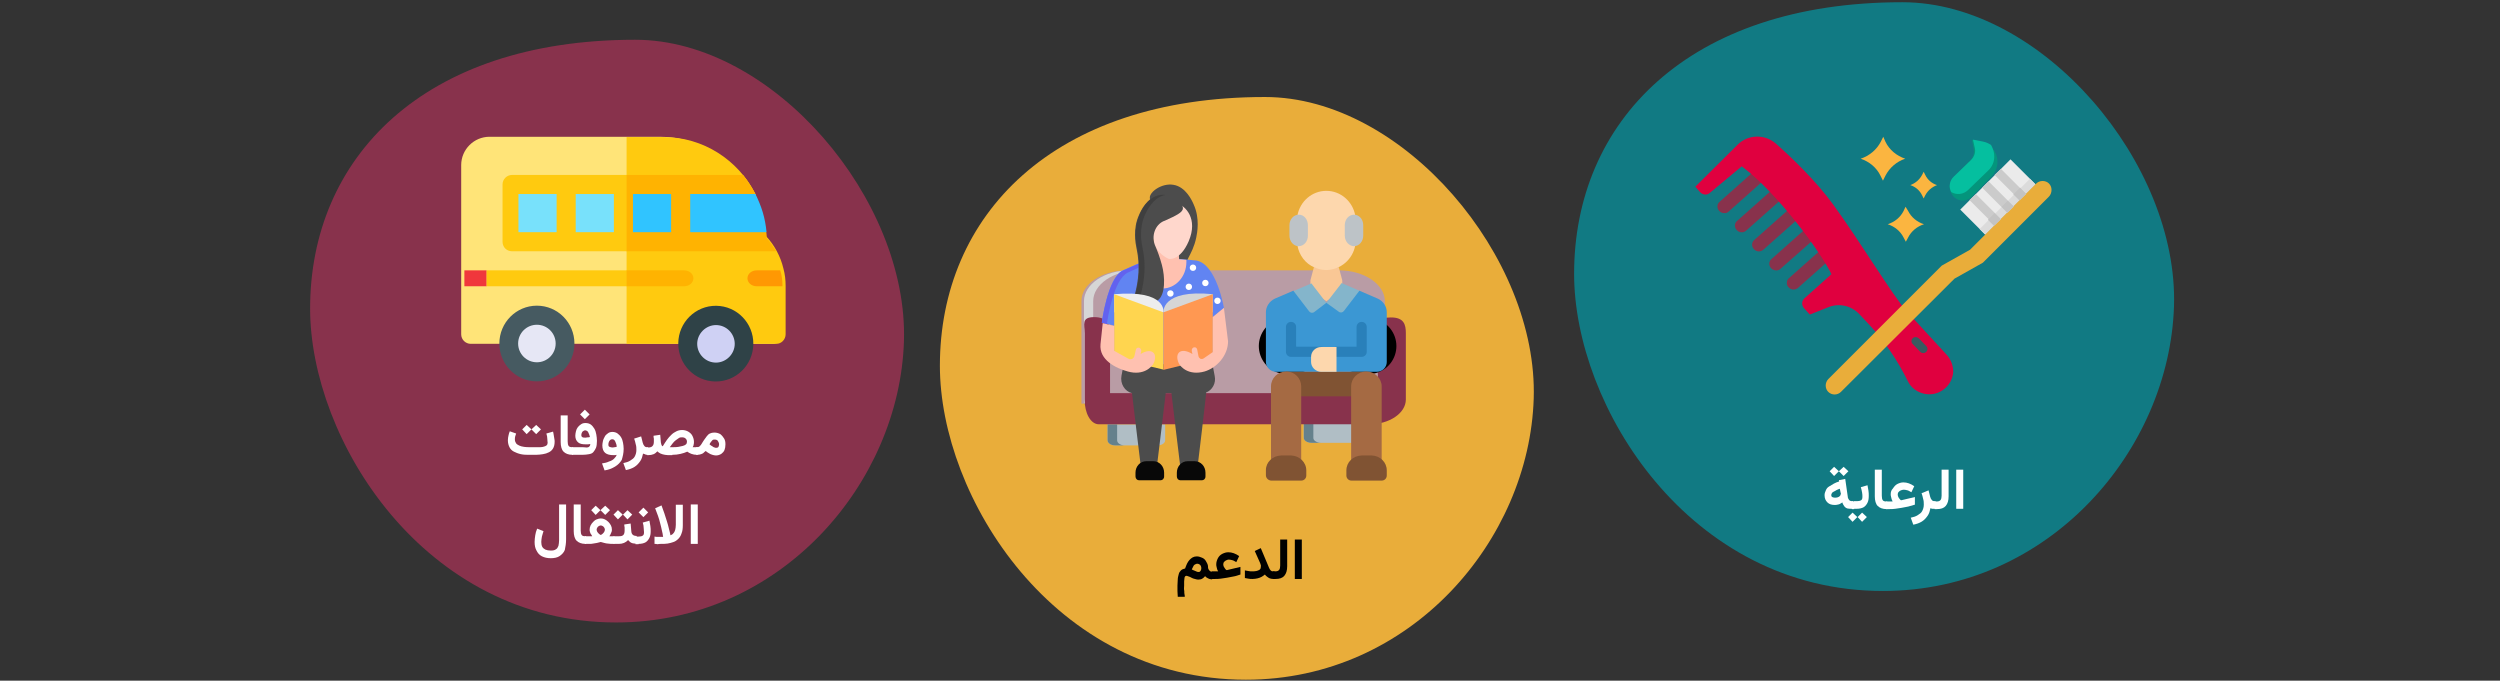 <?xml version="1.0" encoding="UTF-8"?>
<svg xmlns="http://www.w3.org/2000/svg" xmlns:xlink="http://www.w3.org/1999/xlink" version="1.1" id="Ebene_1" x="0px" y="0px" viewBox="0 0 786 214" style="enable-background:new 0 0 786 214;" xml:space="preserve">
<rect x="0" y="0" width="786" height="214" fill="#333333" stroke="none"/>
<style type="text/css">
	.st0{fill:#117A83;}
	.st1{fill:#88324C;}
	.st2{fill:#E0003F;}
	.st3{fill:#385B60;}
	.st4{fill:#EBEBEB;}
	.st5{fill:#DBDBDB;}
	.st6{fill:#E9AD3A;}
	.st7{fill:#CBCBCB;}
	.st8{fill:#C3C3C3;}
	.st9{fill:#04957C;}
	.st10{fill:#05BF9F;}
	.st11{fill:#FBB540;}
	.st12{fill-rule:evenodd;clip-rule:evenodd;fill:#D8D8D8;fill-opacity:0;}
	.st13{fill:#B99CA5;}
	.st14{fill:#D6D6D6;}
	.st15{fill:#B0BEC5;}
	.st16{fill:#65818C;}
	.st17{fill:#4C4C4C;}
	.st18{fill:#6184F2;}
	.st19{fill:#6262EF;}
	.st20{fill:#FFFFFF;}
	.st21{fill:#FFC1B0;}
	.st22{fill:#FFD7CC;}
	.st23{fill:#3F3F3F;}
	.st24{fill:#EDEDED;}
	.st25{fill:#FFD54F;}
	.st26{fill:#FF9852;}
	.st27{fill:#F9C795;}
	.st28{fill:#FDD7AD;}
	.st29{fill:#BDC3C7;}
	.st30{fill:none;stroke:#000000;stroke-width:17.655;stroke-linecap:round;stroke-linejoin:round;}
	.st31{fill:#3B97D3;}
	.st32{fill:#805333;}
	.st33{fill:#2980BA;}
	.st34{fill:#A56A43;}
	.st35{fill:#84B5CB;}
	.st36{fill:#080808;}
	.st37{fill:#FFE478;}
	.st38{fill:#FFCA0F;}
	.st39{fill:#465A61;}
	.st40{fill:#E6E7F5;}
	.st41{fill:#2F4247;}
	.st42{fill:#CFD1F4;}
	.st43{fill:#FFB301;}
	.st44{fill:#30C4FF;}
	.st45{fill:#78E1FB;}
	.st46{fill:#FF9803;}
	.st47{fill:#F0373C;}
</style>
<g id="Group-69" transform="translate(494.9, 0)">
	<g id="Group-Copy-3-Copy">
		<path id="Path" class="st0" d="M97.1,185.8c52.5,0,90-44.4,91.5-89.4S147.2,0.7,103.2,0.7C35.7,0.7,0,38.4,0,86.1    C0,127.6,36,185.8,97.1,185.8z"></path>
	</g>
	<g id="hair-comb-copy-2-copy" transform="translate(42.1, 29.3)">
		<g id="Group" transform="translate(7, 10)">
			<path id="Path_00000086672971877603370710000007262203265000913290_" class="st1" d="M33,40.8L21.3,51.2c-0.9,0.8-2.2,0.7-3-0.2     c-0.4-0.4-0.6-1-0.5-1.5c0-0.6,0.3-1.1,0.7-1.4l11.7-10.4L33,40.8z"></path>
			<path id="Path_00000054973526303931834190000002395387000541689230_" class="st1" d="M27.6,34.8L15.8,45.2     c-0.4,0.4-1,0.6-1.5,0.5c-0.6,0-1.1-0.3-1.5-0.7c-0.8-0.9-0.7-2.2,0.2-2.9l11.7-10.4L27.6,34.8z"></path>
			<path id="Path_00000054981659811617333200000004403230603052100254_" class="st1" d="M22.1,28.8L10.4,39.2     c-0.9,0.8-2.2,0.7-3-0.2c-0.8-0.9-0.7-2.2,0.2-2.9l11.7-10.4L22.1,28.8z"></path>
			<path id="Path_00000006671644241920693390000002735297191712446865_" class="st1" d="M16.7,22.8L5,33.2c-0.9,0.8-2.2,0.7-3-0.2     c-0.8-0.9-0.7-2.2,0.2-2.9l11.7-10.4L16.7,22.8z"></path>
			<path id="Path_00000132800760976565797030000017595701898155260553_" class="st1" d="M11.2,16.8L-0.5,27.2     c-0.4,0.4-1,0.6-1.5,0.5c-0.6,0-1.1-0.3-1.5-0.7c-0.8-0.9-0.7-2.2,0.2-2.9L8.4,13.7L11.2,16.8z"></path>
		</g>
		<path id="Path_00000031925477670450603640000017137038561698111651_" class="st2" d="M75,82.2c-4.2-4.6-9.8-10.6-12.5-13.6    C58,63.6,48.1,47,39.2,34.8c-5.2-7.1-12.5-14.2-17.8-18.9c-3.5-3.1-8.8-3-12.1,0.3L-4,29.4l1.6,1.8c0.8,0.8,2.1,0.9,2.9,0.2    L10.6,23c11.1,8.2,24.9,27,28.2,33.9l-8.5,7.6c-0.4,0.4-0.7,0.9-0.7,1.5c0,0.6,0.2,1.1,0.5,1.5l1.9,2.1l5.8-2.3    c3.4-1.4,7.3-0.5,9.8,2.2l3.1,3.3c4.9,5.3,8.9,11.2,12.1,17.7c1,2.1,2.9,3.5,5.2,4s4.6-0.1,6.4-1.6c1.6-1.3,2.5-3.2,2.7-5.2    C77.1,85.7,76.4,83.7,75,82.2z"></path>
		<path id="Path_00000104669115496468436940000011977796409437843072_" class="st3" d="M67.7,81.7c-0.4,0-0.7-0.1-1-0.4l-2.4-2.5    c-0.3-0.3-0.4-0.8-0.3-1.2c0.1-0.4,0.5-0.8,1-0.9s0.9,0.1,1.3,0.4l2.4,2.5c0.3,0.4,0.4,0.9,0.2,1.3C68.7,81.4,68.2,81.7,67.7,81.7    L67.7,81.7z"></path>
	</g>
	<g id="toothbrush-copy-2-copy" transform="translate(83.1, 29.3)">
		<polygon id="Path_00000031920474976365146120000006684576051180575891_" class="st4" points="38.3,36.6 54.1,20.8 62,28.7     46.2,44.5   "></polygon>
		<polygon id="Path_00000047767727610203141210000004427623729992170939_" class="st5" points="44.4,42.7 60.2,26.9 62,28.7     46.2,44.5   "></polygon>
		<polygon id="Path_00000065754184518859999330000017111652195813485739_" class="st5" points="59,31.6 56.9,33.7 55,31.8     57.1,29.7   "></polygon>
		<path id="Path_00000046307607186038198140000011442680769196182942_" class="st6" d="M66.2,32.5L45.4,53.3l-8.9,5L0.8,93.9    c-1.1,1.1-2.9,1.1-4,0c-0.5-0.5-0.8-1.2-0.8-2c0-0.7,0.3-1.5,0.8-2l35.7-35.7l8.9-5l20.8-20.8c0.5-0.5,1.2-0.8,2-0.8    s1.5,0.3,2,0.8c0.5,0.5,0.8,1.2,0.8,2C67,31.2,66.7,32,66.2,32.5z"></path>
		<polygon id="Path_00000134940143833676845230000008849638696509888143_" class="st7" points="49.1,25.7 51.1,23.8 59,31.7     57,33.6   "></polygon>
		<polygon id="Path_00000106124321872597360860000001853108746088641439_" class="st8" points="59,31.6 56.9,33.7 55,31.8     57.1,29.7   "></polygon>
		<polygon id="Path_00000175316327166550763980000011344740678358937272_" class="st7" points="45.2,29.7 47.2,27.7 55.1,35.6     53.1,37.6   "></polygon>
		<polygon id="Path_00000020363341099067327880000010863841700904655039_" class="st7" points="41.2,33.6 43.2,31.7 51.1,39.6     49.1,41.5   "></polygon>
		<polygon id="Path_00000021817624571497416530000018145010156646470530_" class="st8" points="51.3,35.7 53.2,33.8 55.1,35.6     53.1,37.6   "></polygon>
		<polygon id="Path_00000160872382334976186320000012617338692246872217_" class="st8" points="51,39.6 48.9,41.7 47,39.8     49.1,37.7   "></polygon>
		<path id="Path_00000102536950221336945870000009041836060767114646_" class="st9" d="M50,21.6c0,1.7-0.7,3.3-1.8,4.5L42,32.5    c-0.9,0.9-2.2,1.4-3.5,1.2c-1.3-0.2-2.4-1-3-2.2c-0.9-1.6-0.6-3.7,0.7-5l5.2-5.3c1-1,1.4-2.4,1.1-3.8L42,14.7l3,0.6    C47.9,15.9,50,18.5,50,21.6L50,21.6z"></path>
		<path id="Path_00000174592217180141847780000018073658449850365830_" class="st10" d="M49,19.9c0,1.7-0.7,3.3-1.9,4.4l-6.4,6.2    c-1.4,1.3-3.5,1.6-5.2,0.6c-0.9-1.6-0.6-3.6,0.8-4.9l5.4-5.2c1-1,1.5-2.4,1.2-3.7l-0.6-2.7l3.1,0.6c1,0.2,1.9,0.6,2.6,1.1    C48.6,17.4,49,18.6,49,19.9L49,19.9z"></path>
		<g id="Group_00000081635534011910869390000009210643195420887452_" transform="translate(11, 0)">
			<path id="Path_00000182514325398691413060000004273167647643402930_" class="st11" d="M3.1,13.7l-0.8,1.6C1,17.8-1.3,19.7-4,20.6     c2.7,0.9,5,2.8,6.2,5.3l0.8,1.6l0.8-1.6c1.3-2.5,3.5-4.4,6.2-5.3c-2.7-0.9-5-2.8-6.2-5.3L3.1,13.7z"></path>
			<path id="Path_00000030444948679812906750000012705835250433510547_" class="st11" d="M10.1,35.7L9.5,37c-1,2-2.8,3.5-5,4.2     c2.2,0.7,4,2.2,5,4.2l0.7,1.3l0.7-1.3c1-2,2.8-3.5,5-4.2c-2.2-0.7-4-2.2-5-4.2L10.1,35.7z"></path>
			<path id="Path_00000152943452865214734440000000952218052521833876_" class="st11" d="M15.8,24.7l-0.5,1     c-0.8,1.5-2.1,2.6-3.7,3.2c1.6,0.5,3,1.7,3.7,3.2l0.5,1l0.5-1c0.8-1.5,2.1-2.6,3.7-3.2c-1.6-0.5-3-1.7-3.7-3.2L15.8,24.7z"></path>
		</g>
	</g>
</g>
<rect id="Rectangle" x="0.5" y="1.5" class="st12" width="785" height="212"></rect>
<g id="Group-Copy-4-Copy" transform="translate(295.5, 29.8)">
	<path id="Path_00000084511561953808904740000007089156977370350471_" class="st6" d="M96.2,183.9c52,0,89.1-44,90.5-88.4   c1.4-44.4-41-94.8-84.5-94.8C35.4,0.7,0,38,0,85.2C0,126.3,35.7,183.9,96.2,183.9z"></path>
</g>
<g id="Group-Copy-5-Copy" transform="translate(97.5, 11.8)">
	<path id="Path_00000168075461903287700230000018110931262700170685_" class="st1" d="M96.2,183.9c52,0,89.1-44,90.5-88.4   c1.4-44.4-41-94.8-84.5-94.8C35.4,0.7,0,38,0,85.2C0,126.3,35.7,183.9,96.2,183.9z"></path>
</g>
<g id="Group-3-Copy-2-Copy" transform="translate(340, 57.3)">
	<g id="Group_00000049916323698798758770000007008511478902226334_" transform="translate(0, 27)">
		<path id="Path_00000158026275231662823310000007355458135799811469_" class="st13" d="M95.4,42.6H0V10.4c0-5.4,6.4-9.7,14.4-9.7    H81c7.9,0,14.4,4.4,14.4,9.7V42.6z"></path>
		<path id="Path_00000025422281703916853130000000820850351499245212_" class="st14" d="M18.1,0.7h-2.9c-8,0-14.4,4.4-14.4,9.7v32.1    h2.9V10.4C3.7,5.1,10.1,0.7,18.1,0.7z"></path>
		<g id="Path_00000021833962353778462520000004014847471922407871_" transform="translate(8.226, 48.433)">
			<path class="st15" d="M15.7,7.3H2.4C1.1,7.3,0,6.6,0,5.7v-5h18.1v5C18.1,6.6,17,7.3,15.7,7.3z"></path>
			<path class="st16" d="M3,5.7v-5H0v5c0,0.9,1.1,1.6,2.4,1.6h3C4.1,7.3,3,6.6,3,5.7z"></path>
		</g>
		<g id="Path_00000075146549158691601420000014814311825802486184_" transform="translate(69.919, 47.612)">
			<path class="st15" d="M15.7,7.3H2.4C1.1,7.3,0,6.6,0,5.8V0.9h18.1v4.9C18.1,6.6,17,7.3,15.7,7.3z"></path>
			<path class="st15" d="M15.7,7.1H2.4C1.1,7.1,0,6.4,0,5.6V0.7h18.1v4.9C18.1,6.4,17,7.1,15.7,7.1z"></path>
			<path class="st16" d="M3,5.8V0.9H0v4.9c0,0.8,1.1,1.5,2.4,1.5h3C4.1,7.3,3,6.6,3,5.8z"></path>
		</g>
		<path id="Path_00000036943489358704311350000011655037289605077676_" class="st1" d="M97.3,15.5c-4.1,0-4.1,1.7-4.1,4.5v19.3H9    V20.5c0-2.8-0.9-5.1-5-5.1s-3,2.3-3,5.1v20.8c0,4.3,1.9,7.8,4.5,7.8h85c6.3,0,11.5-3.5,11.5-7.8V20.5    C102,17.7,101.4,15.5,97.3,15.5z"></path>
	</g>
	<g id="Group_00000170998762004852767180000004024909871509635238_" transform="translate(6, 0)">
		<path id="Path_00000089569804227749260300000010270406521274042033_" class="st17" d="M21.2,8.8c-3.5-1.6-5.7-2.6-5.7-3.9    c-0.1-1.9,3.8-4.7,7.4-4.1c3.9,0.6,5.9,5,6.4,6.2c2,4.4,1.1,8.9,0.8,10.4c-1.2,5.8-4.4,7.8-3.4,11.1c0.7,2.4,2.9,2.9,2.5,4.2    c-0.4,1.5-3.8,2.6-5.7,1.3c-2.6-1.7-2.4-7.5-1.4-11.2c1.6-6.3,5.9-8.8,4.8-11.2C26.3,10.3,25.2,10.6,21.2,8.8L21.2,8.8z"></path>
		<path id="Path_00000178168730613767899150000015690458660535011236_" class="st17" d="M35.9,60.9l-3.2-16.8L9.8,44.3L6.6,60.8    c-0.5,2.6,1.1,5,3.3,5.5c0,0.3,2.8,23.3,2.8,23.3h5c0,0,2.8-23,2.8-23.3h1.8c0,0.3,2.8,23.3,2.8,23.3h5.4c0,0,2.8-23.1,2.7-23.5    C35.1,65.4,36.4,63.2,35.9,60.9z"></path>
		<path id="Path_00000080908814187098343300000005358065816089577143_" class="st18" d="M38.8,39.5c0,0-2.3-13.8-8.7-14.9l-12.7-1.2    c0,0-4.8,1.7-10.4,4.3c-4.8,2.3-6.6,16.4-6.6,16.4l8.5,2.1l-0.1,11h24.5l-0.2-13.1L38.8,39.5z"></path>
		<path id="Path_00000019647794114740436780000012417098752661822605_" class="st19" d="M17.6,23.5l-0.2,0c0,0-4.8,1.7-10.4,4.3    c-4.8,2.3-6.6,16.4-6.6,16.4L2,44.7C2.2,43,4.1,30.5,8.6,28.4c3.8-1.8,7.2-3.1,9-3.8L17.6,23.5L17.6,23.5z"></path>
		<g id="Oval" transform="translate(20.97, 25.172)">
			<circle class="st20" cx="12" cy="6.5" r="1"></circle>
			<circle class="st20" cx="6.8" cy="7.7" r="1"></circle>
			<circle class="st20" cx="8.1" cy="1.7" r="1"></circle>
			<circle class="st20" cx="1" cy="9.8" r="1"></circle>
			<circle class="st20" cx="15.8" cy="12.1" r="1"></circle>
		</g>
		<path id="Path_00000100367206668606780670000011322783738661632921_" class="st21" d="M24.7,24.2L24.4,17H17l-0.6,6.9    c-0.9,0.3-2.4,0.9-4.2,1.6c0.1,4.3,3.4,7.8,7.3,7.9c4.1,0,7.5-3.7,7.5-8.3v-0.7L24.7,24.2z"></path>
		<path id="Path_00000044166610965045732180000011161467356228570788_" class="st22" d="M21.5,24.1c0,0-5.9-2.1-5-9.5    c0.9-7.4,5.3-8.7,7.7-7.9c2.4,0.7,6.6,4.7,3.5,11.9C25,24.8,21.5,24.1,21.5,24.1L21.5,24.1z"></path>
		<path id="Path_00000124140099552131208490000013995604972187540622_" class="st17" d="M20.2,12.1c3.5-1.6,5.7-2.6,5.7-3.9    c0.1-1.9-3.8-4.7-7.4-4.1c-3.9,0.6-5.9,5-6.4,6.2c-2,4.4-1.1,8.9-0.8,10.4c0,0.2,0.1,0.3,0.1,0.5c1,4.8,0.6,9.7-0.7,14.4    c0,0.1,0,0.2,0,0.3c0.4,1.5,5.3,2.6,7.2,1.3c2.6-1.7,2.4-7.5,1.4-11.2c-0.6-2.2-1.3-4.2-2.1-6c-1.3-3-0.1-6.6,2.7-7.8    C20.2,12.1,20.2,12.1,20.2,12.1z"></path>
		<path id="Path_00000018932312755202044240000002479237192575712654_" class="st23" d="M12.6,35.8c0-0.1,0-0.2,0-0.3    c1.3-4.7,1.7-9.7,0.7-14.4c0-0.2-0.1-0.3-0.1-0.5c-0.3-1.5-1.2-6,0.8-10.4c0.5-1.1,2.5-5.5,6.4-6.2c0.1,0,0.1,0,0.2,0    c-0.6-0.1-1.3-0.1-1.9,0c-3.9,0.6-5.9,5-6.4,6.2c-2,4.4-1.1,8.9-0.8,10.4c0,0.2,0.1,0.3,0.1,0.5c1,4.8,0.6,9.7-0.7,14.4    c0,0.1,0,0.2,0,0.3c0.3,1.2,3.3,2.1,5.6,1.8C14.6,37.5,12.8,36.7,12.6,35.8z"></path>
		<g id="Path_00000180334121326639477940000008668925631926248118_" transform="translate(4.304, 34.291)">
			<g id="Group_00000091704562476942132500000002230613922207546501_" transform="translate(0, 0.015)">
				<path id="Path_00000075157018022049564210000006544387208350598804_" class="st24" d="M15.5,6.6c0,0,1.1-7.2-15.5-5.7v5.7H15.5z      "></path>
				<polygon id="Path_00000078736986366914458080000004515992949256752039_" class="st25" points="15.5,24.6 0,20.9 0,0.9 15.5,6.6           "></polygon>
			</g>
			<g id="Group_00000080895828031319856870000005830456025573279661_" transform="translate(15.493, 0)">
				<path id="Path_00000119107165621828777300000017575920006290708655_" class="st14" d="M0,6.6c0,0-0.8-7.3,15.5-5.7v5.7H0z"></path>
				<polygon id="Path_00000003072925777065520610000017962457566929876121_" class="st26" points="0,24.7 15.5,20.9 15.5,0.9 0,6.6           "></polygon>
			</g>
		</g>
		<path id="Path_00000038377940153318652190000010096371246620443579_" class="st21" d="M38.8,39.5l-3.5,2.9l0,11l-2.9,2    c-0.3,0.2-0.7,0.2-1,0.1c0,0,0,0,0,0c-0.3-0.2-0.5-0.4-0.6-0.8l-0.4-2.1c-0.1-0.5-0.5-0.8-1-0.7c-0.5,0.1-0.8,0.6-0.7,1.2l0.2,0.9    c-3.8-2.3-5.7-0.2-4.3,2.9c0.5,1.1,3.1,4,8.1,2.6c3.8-1.1,7.4-5,7.4-9.5L38.8,39.5z"></path>
		<path id="Path_00000099636530346813316760000017779058999546332596_" class="st21" d="M12.6,54l0.2-0.8c0.1-0.5-0.2-1.1-0.7-1.2    c-0.5-0.1-0.9,0.2-1,0.7l-0.4,1.8c-0.1,0.4-0.3,0.8-0.7,1c0,0,0,0,0,0c-0.4,0.2-0.8,0.2-1.2,0L4.3,53v-7.8l-3.6-0.9L0,50.9    c-0.5,5,4.9,7.6,8.6,8.6c5,1.4,7.6-1.5,8.1-2.6C18.1,53.9,16.2,51.8,12.6,54L12.6,54z"></path>
	</g>
	<g id="Group-2" transform="translate(58, 2)">
		<polygon id="Rectangle-path" class="st1" points="8.3,63.6 30.6,63.6 30.6,73.5 8.3,73.5   "></polygon>
		<polygon id="Shape" class="st27" points="22.9,24.7 24,28.8 24,32.1 19,35.4 14,32.1 14,28.8 15.1,24.7   "></polygon>
		<path id="Shape_00000051352953295079733450000017943551502721133198_" class="st28" d="M28.1,17.8c-0.8,4.5-4.6,7.7-9.1,7.8    c-1.3,0-2.5-0.3-3.7-0.8c-2.9-1.2-4.9-3.9-5.4-7c1.6-0.1,2.9-1.4,2.9-3.1v-3.1c0-1.7-1.3-3-2.9-3.1C10.7,4,14.5,0.7,19,0.7    s8.3,3.3,9.1,7.8c-1.6,0.1-2.9,1.4-2.9,3.1v3.1C25.2,16.3,26.4,17.7,28.1,17.8z"></path>
		<path id="Shape_00000140008165584516153160000002577997329284608393_" class="st29" d="M13.2,11.5v3.3c0,1.8-1.2,3.2-2.8,3.3h-0.1    c-1.6,0-2.9-1.5-2.9-3.3v-3.3c0-1.8,1.3-3.3,2.9-3.3h0.1C12,8.2,13.2,9.7,13.2,11.5z"></path>
		<path id="Shape_00000080164240770187353210000013334170708406090653_" class="st29" d="M30.6,11.5v3.3c0,1.8-1.3,3.3-2.9,3.3h-0.1    c-1.5-0.1-2.8-1.5-2.8-3.3v-3.3c0-1.8,1.2-3.2,2.8-3.3h0.1C29.3,8.2,30.6,9.6,30.6,11.5z"></path>
		<line id="Shape_00000141440305494360334390000014814730905180801167_" class="st30" x1="8.3" y1="49.5" x2="6.6" y2="49.5"></line>
		<line id="Shape_00000016760576283006353150000000584180023931249573_" class="st30" x1="30.6" y1="49.5" x2="32.2" y2="49.5"></line>
		<path id="Shape_00000109006926139788064350000009998649479459857838_" class="st31" d="M17.4,57.6H3.2c-1.7,0-3.2-1.4-3.2-3.1    V38.9c0-1.8,1.1-3.5,2.8-4.3l5.8-2.5L19,35.9l10.4-3.8l5.8,2.5c1.7,0.8,2.8,2.4,2.8,4.3v15.6c0,1.7-1.4,3.1-3.2,3.1H17.4z"></path>
		<polygon id="Shape_00000183228896869984636660000015125269409174217372_" class="st32" points="26.9,65.3 11.1,65.3 6.3,57.6     31.7,57.6   "></polygon>
		<path id="Shape_00000019650449979544340970000006446853368265083571_" class="st33" d="M17.4,52.9H7.9c-0.9,0-1.6-0.7-1.6-1.6    v-7.8c0-0.9,0.7-1.6,1.6-1.6s1.6,0.7,1.6,1.6v6.2h7.9c0.9,0,1.6,0.7,1.6,1.6C19,52.2,18.3,52.9,17.4,52.9z"></path>
		<path id="Shape_00000054974288435209147340000001232174096389099944_" class="st33" d="M30.1,52.9h-7.9c-0.9,0-1.6-0.7-1.6-1.6    c0-0.9,0.7-1.6,1.6-1.6h6.3v-6.2c0-0.9,0.7-1.6,1.6-1.6s1.6,0.7,1.6,1.6v7.8C31.7,52.2,31,52.9,30.1,52.9z"></path>
		<path id="Shape_00000015317578140115291810000016425153150959955118_" class="st28" d="M22.2,49.8v7.8h-4.8    c-1.7,0-3.2-1.4-3.2-3.1v-1.6c0-1.7,1.4-3.1,3.2-3.1H22.2z"></path>
		<path id="Shape_00000104683354646537230490000016026133609500193965_" class="st34" d="M11.1,62.2v24.5c-0.9-0.8-2-1.2-3.2-1.2    H4.8c-1.2,0-2.3,0.4-3.2,1.2V62.2c0-2.6,2.1-4.7,4.8-4.7S11.1,59.7,11.1,62.2z"></path>
		<path id="Shape_00000124864089896674078320000001475670223115292317_" class="st34" d="M36.4,62.2v24.5c-0.9-0.8-2-1.2-3.2-1.2    h-3.2c-1.2,0-2.3,0.4-3.2,1.2V62.2c0-2.6,2.1-4.7,4.8-4.7S36.4,59.7,36.4,62.2z"></path>
		<path id="Shape_00000092433767160452480750000013499635224809003143_" class="st32" d="M12.7,88.6v1.6c0,0.9-0.7,1.6-1.6,1.6H1.6    C0.7,91.7,0,91,0,90.1v-1.6C0,86,2.1,84,4.8,83.9h3.2C10.5,84,12.7,86,12.7,88.6z"></path>
		<path id="Shape_00000009592142859188637020000010816598649970295956_" class="st32" d="M38,88.6v1.6c0,0.9-0.7,1.6-1.6,1.6h-9.5    c-0.9,0-1.6-0.7-1.6-1.6v-1.6c0-2.6,2.1-4.6,4.8-4.7h3.2C35.9,84,38,86,38,88.6z"></path>
		<path id="Shape_00000180344586430656954140000017226116036156032167_" class="st35" d="M19,35.9l-3.8,2.9    c-0.5,0.4-1.2,0.3-1.6-0.2l-4.9-6.4l5.6-2.4L19,35.9z"></path>
		<path id="Shape_00000093142451676579991780000012238950367543668919_" class="st35" d="M29.4,32.1l-4.9,6.4    c-0.4,0.5-1.1,0.6-1.6,0.2L19,35.9l4.8-6.2L29.4,32.1z"></path>
	</g>
	<path id="Shape-Copy" class="st36" d="M26,91.3v1.2c0,0.7-0.5,1.2-1.1,1.2h-6.8c-0.6,0-1.1-0.5-1.1-1.2v-1.2c0-2,1.5-3.6,3.4-3.6   h2.2C24.5,87.7,26,89.3,26,91.3z"></path>
	<path id="Shape-Copy-2" class="st36" d="M39,91.3v1.2c0,0.7-0.5,1.2-1.1,1.2h-6.8c-0.6,0-1.1-0.5-1.1-1.2v-1.2c0-2,1.5-3.6,3.4-3.6   h2.2C37.5,87.7,39,89.3,39,91.3z"></path>
</g>
<g id="van-copy-2-copy" transform="translate(145, 42.3)">
	<path id="Path_00000090286171989195922950000017885616302546424725_" class="st37" d="M94.8,30.2c0.1,0.6,0.1,1.1,0.1,1.7   c2.6,2.8,4.5,6.3,5.4,10.1c0.5,1.8,0.7,3.7,0.7,5.5V48l0,14.8c0,1.6-1.3,3-3,3H3c-1.6,0-3-1.3-3-3V9.6c0-4.9,4-8.9,8.9-8.9h53.5   c12.6,0,23.6,7.2,29,17.7L94.8,30.2z"></path>
	<path id="Path_00000129893141199458466250000015351057579026569656_" class="st38" d="M102,47.6V48l0,14.8c0,1.6-1.3,3-2.9,3H52   v-65h11.7c12.4,0,23.3,7.2,28.7,17.7l3.4,11.8c0.1,0.6,0.1,1.1,0.1,1.7c2.6,2.8,4.5,6.3,5.4,10.1C101.8,43.9,102,45.7,102,47.6z"></path>
	<g id="Group_00000163073883477578615300000001644214348397706933_" transform="translate(12, 53.003)">
		<ellipse id="Oval_00000183207407301172456330000017103967057723778473_" class="st39" cx="11.8" cy="12.7" rx="11.8" ry="11.9"></ellipse>
		<ellipse id="Oval_00000131335306729445997570000003948843110616582534_" class="st40" cx="11.8" cy="12.7" rx="5.9" ry="5.9"></ellipse>
		
			<ellipse id="Oval_00000101825513231166035800000018239800780113771933_" transform="matrix(9.999471e-03 -1 1 9.999471e-03 54.668 80.61)" class="st41" cx="68" cy="12.7" rx="11.9" ry="11.8"></ellipse>
		<path id="Path_00000006686459388572335720000005779447492526007182_" class="st42" d="M68.1,18.7c-3.3,0-5.9-2.7-5.9-5.9    s2.7-5.9,5.9-5.9c3.3,0,5.9,2.7,5.9,5.9S71.3,18.7,68.1,18.7z"></path>
	</g>
	<path id="Path_00000013888460524315836230000004209214325671181961_" class="st38" d="M92.4,18.7c-1.1-2.1-2.4-4.2-3.9-6H16   c-1.6,0-3,1.3-3,3v18c0,1.7,1.3,3,3,3h17.6c0.1,0,0.1,0,0.2,0c0.1,0,0.1,0,0.2,0H99c-0.9-1.5-1.9-2.9-3.1-4.2   c0-0.6-0.1-1.2-0.1-1.8L92.4,18.7z"></path>
	<path id="Path_00000001666234511102729990000016635665836438332328_" class="st43" d="M99,36.7H52v-24h36.6c1.5,1.8,2.8,3.9,3.9,6   l3.4,12c0.1,0.6,0.1,1.2,0.1,1.8C97.1,33.8,98.1,35.2,99,36.7z"></path>
	<path id="Path_00000170985009269286470070000013070688822481163924_" class="st44" d="M96,30.7H72v-12h20.5   c0.9,1.8,1.7,3.7,2.3,5.7C95.4,26.4,95.8,28.5,96,30.7z"></path>
	<polygon id="Path_00000142876083599006586320000002867659166881797765_" class="st45" points="18,18.7 30,18.7 30,30.7 18,30.7     "></polygon>
	<polygon id="Path_00000016049371279909474710000004082433462864561597_" class="st45" points="36,18.7 48,18.7 48,30.7 36,30.7     "></polygon>
	<polygon id="Path_00000104679381152534344410000003766534423413239688_" class="st44" points="54,18.7 66,18.7 66,30.7 54,30.7     "></polygon>
	<path id="Path_00000052820155731450336060000015746475284864245907_" class="st46" d="M101,47.4v0.3h-8.1c-1.6,0-2.9-1.1-2.9-2.5   c0-1.4,1.3-2.5,2.9-2.5h7.4C100.8,44.2,101,45.8,101,47.4z"></path>
	<polygon id="Path_00000129200970341969495290000010855196280422509992_" class="st47" points="1,42.7 8,42.7 8,47.7 1,47.7  "></polygon>
	<path id="Path_00000163074285526371489210000010007028746062266497_" class="st38" d="M69.1,42.7H8v5h61.1c1.6,0,2.9-1.1,2.9-2.5   S70.7,42.7,69.1,42.7z"></path>
	<path id="Path_00000076592322957190372400000010383311160089064087_" class="st43" d="M73,45.2c0,1.4-1.3,2.5-2.9,2.5H52v-5h18.1   C71.7,42.7,73,43.8,73,45.2z"></path>
</g>
<g id="الرعاية" transform="translate(168.44, 146.064)">
	<polygon id="Path_00000170973182562387529670000014012199422311003566_" class="st20" points="448.8,1.6 446.6,1.6 446.6,13.9    448.8,13.9  "></polygon>
	<path id="Path_00000161625084743129724560000007413735172343409051_" class="st20" d="M439.8,11.6v2.4h0.7c1.3,0,2.2-0.3,2.8-1   c0.6-0.7,0.9-1.7,0.9-3V1.6H442v8.2c0,0.6-0.1,1-0.3,1.3c-0.2,0.3-0.6,0.5-1.2,0.5H439.8z"></path>
	<path id="Path_00000127022522668557010310000016988007323583390853_" class="st20" d="M439.9,13.9h0.2v-2.4h-0.3   c-0.4,0-0.7-0.1-0.9-0.4c-0.2-0.2-0.4-0.6-0.5-1l-0.5-2L435.7,9c0.2,0.6,0.4,1.2,0.5,1.8c0.2,0.6,0.2,1.2,0.2,1.8   c0,0.8-0.2,1.4-0.5,2s-0.8,0.9-1.4,1.3s-1.3,0.6-2.2,0.8l0.8,2.2c1-0.2,1.9-0.5,2.7-1s1.3-1.1,1.8-1.8s0.7-1.5,0.9-2.4   c0.2,0.1,0.4,0.2,0.6,0.2C439.4,13.9,439.6,13.9,439.9,13.9z"></path>
	<path id="Path_00000029742160962967566190000007007762967034258840_" class="st20" d="M426.6,11.6h-2v2.4h0.9c0.6,0,1.3,0,1.9-0.1   c0.6-0.1,1.3-0.2,2-0.3s1.4-0.3,2.1-0.4c0.7-0.2,1.4-0.4,2.1-0.6v-2.4l-4.2,1c0,0-0.1,0-0.1,0c0,0-0.1,0-0.1,0   c-0.1-0.1-0.3-0.2-0.4-0.4c-0.2-0.2-0.3-0.4-0.4-0.6s-0.2-0.5-0.2-0.8c0-0.3,0.1-0.6,0.3-0.8s0.4-0.4,0.7-0.5s0.6-0.2,0.9-0.2   c0.4,0,0.8,0.1,1.2,0.2s0.8,0.4,1.2,0.6l0.9-1.9c-0.6-0.4-1.1-0.7-1.7-0.9s-1.1-0.3-1.7-0.3c-0.7,0-1.3,0.2-1.9,0.5s-1,0.8-1.4,1.4   C426.2,8,426,8.6,426,9.3c0,0.2,0,0.5,0.1,0.8c0.1,0.3,0.1,0.5,0.2,0.8S426.5,11.4,426.6,11.6z"></path>
	<path id="Path_00000054262714106789428090000000572544794687290764_" class="st20" d="M421,1.6v8.4c0,1.3,0.3,2.4,0.9,3   s1.5,1,2.8,1h0.2v-2.4h-0.2c-0.6,0-1-0.1-1.2-0.4c-0.2-0.3-0.3-0.7-0.3-1.4V1.6H421z"></path>
	<path id="Shape_00000157268832032759761370000009094482153326207408_" class="st20" d="M413.8,11.6v2.4h0.7v-2.4H413.8z M417,15.1   l-1.4,1.4L417,18l1.5-1.5L417,15.1z M414,15.1l-1.4,1.4L414,18l1.5-1.5L414,15.1z M415.3,13.9c0.9,0,1.7-0.2,2.2-0.5   c0.5-0.3,0.9-0.8,1.2-1.4s0.4-1.3,0.4-2.2c0-0.5,0-1-0.1-1.6c-0.1-0.6-0.2-1.1-0.3-1.7l-2.1,0.6c0.2,0.6,0.3,1.2,0.4,1.7   s0.1,0.9,0.1,1.3c0,0.6-0.1,0.9-0.4,1.1c-0.3,0.2-0.7,0.3-1.3,0.3h-1v2.4H415.3z"></path>
	<path id="Shape_00000080904212306679104000000008395211281171284877_" class="st20" d="M411.2,0.7l-1.5,1.4l1.5,1.5l1.5-1.5   L411.2,0.7z M408.2,0.7l-1.4,1.4l1.4,1.5l1.5-1.5L408.2,0.7z M413.9,13.9h0.3v-2.4h-0.3c-0.4,0-0.8-0.1-1-0.4s-0.4-0.6-0.4-1   l-0.8-5.6l-2,0.4l0.1,0.4c-0.6,0.2-1.2,0.4-1.7,0.7s-1,0.6-1.5,0.9s-0.8,0.7-1,1.2s-0.4,0.9-0.4,1.5c0,1,0.3,1.7,0.9,2.3   s1.4,0.8,2.4,0.8c0.4,0,0.8-0.1,1.2-0.2s0.7-0.4,1.1-0.6c0.1,0.5,0.4,0.9,0.6,1.2s0.6,0.6,1,0.7S413.3,13.9,413.9,13.9z M410.3,9.2   c0,0.3-0.1,0.5-0.3,0.7s-0.4,0.3-0.7,0.4s-0.6,0.1-0.9,0.1c-0.3,0-0.6-0.1-0.8-0.2s-0.3-0.4-0.3-0.6c0-0.2,0.1-0.4,0.2-0.6   s0.3-0.4,0.6-0.5s0.5-0.3,0.9-0.5s0.7-0.3,1-0.4l0.2,1c0,0.1,0,0.2,0.1,0.3S410.3,9.1,410.3,9.2z"></path>
</g>
<g id="الدعم" transform="translate(370.191, 168.931)">
	<polygon id="Path_00000132790252905911715730000013666501902641221284_" points="39.1,0.7 36.9,0.7 36.9,13.1 39.1,13.1  "></polygon>
	<path id="Path_00000150796061365414450470000012560608378563265704_" d="M30.1,10.7v2.4h0.7c1.3,0,2.2-0.3,2.8-1s0.9-1.7,0.9-3V0.7   h-2.2v8.2c0,0.6-0.1,1-0.3,1.3s-0.6,0.5-1.2,0.5H30.1z"></path>
	<path id="Path_00000145049705273314347600000000379299085717544356_" d="M26.2,9.4c0,0.3-0.1,0.6-0.4,0.8s-0.6,0.3-1,0.4   s-0.9,0.1-1.4,0.1c-0.3,0-0.7,0-1.1-0.1s-0.8-0.1-1.1-0.2v2.4c0.4,0.1,0.7,0.1,1.1,0.2s0.8,0.1,1.3,0.1c0.6,0,1.1-0.1,1.6-0.2   s0.9-0.3,1.3-0.5s0.7-0.5,1-0.7c0.2,0.3,0.4,0.5,0.7,0.7s0.5,0.4,0.8,0.5s0.7,0.2,1.1,0.2h0.4v-2.4H30c-0.3,0-0.5-0.1-0.7-0.3   S29,10,28.8,9.6s-0.3-0.7-0.5-1.2l-2.1-5l-1.9,0.9l1.7,3.8c0.1,0.2,0.1,0.4,0.2,0.6S26.2,9.2,26.2,9.4z"></path>
	<path id="Path_00000134949720341915816710000012212780818350889630_" d="M12.8,10.7h-2v2.4h0.9c0.6,0,1.3,0,1.9-0.1s1.3-0.2,2-0.3   c0.7-0.1,1.4-0.3,2.1-0.4s1.4-0.4,2.1-0.6V9.3l-4.2,1c0,0-0.1,0-0.1,0s-0.1,0-0.1,0c-0.1-0.1-0.3-0.2-0.4-0.4s-0.3-0.4-0.4-0.6   s-0.2-0.5-0.2-0.8c0-0.3,0.1-0.6,0.3-0.8s0.4-0.4,0.7-0.5S15.8,7,16.1,7c0.4,0,0.8,0.1,1.2,0.2s0.8,0.4,1.2,0.6l0.9-1.9   c-0.6-0.4-1.1-0.7-1.7-0.9S16.6,4.7,16,4.7c-0.7,0-1.3,0.2-1.9,0.5S13,6,12.7,6.6s-0.5,1.2-0.5,1.9c0,0.2,0,0.5,0.1,0.8   s0.1,0.5,0.2,0.8S12.7,10.5,12.8,10.7z"></path>
	<path id="Shape_00000053503206343049549160000000884241782286398396_" d="M7.5,9.8c0,0.3-0.1,0.5-0.2,0.7S7,10.9,6.7,10.9   c-0.2,0-0.4,0-0.6-0.1s-0.5-0.2-0.7-0.3s-0.6-0.2-0.9-0.4c0.1-0.2,0.2-0.4,0.3-0.6S5,9.1,5.1,8.9s0.3-0.3,0.5-0.4s0.4-0.2,0.6-0.2   c0.3,0,0.5,0.1,0.7,0.2s0.4,0.3,0.5,0.6S7.5,9.6,7.5,9.8z M9.6,9C9.5,8.4,9.2,7.9,8.9,7.4s-0.7-0.8-1.2-1s-1-0.4-1.6-0.4   c-0.5,0-0.9,0.1-1.3,0.3s-0.7,0.5-1,0.8S3.2,7.9,3,8.3S2.6,9.3,2.4,9.8c-0.5,0.1-1,0.3-1.3,0.6s-0.6,0.7-0.7,1.2s-0.3,1-0.3,1.6   S0,14.5,0,15.2c0,0.5,0,1.1,0,1.7s0.1,1.2,0.1,1.8h2.2c0-0.2,0-0.5-0.1-0.9s0-0.8-0.1-1.2s0-0.9,0-1.4c0-0.5,0-0.9,0-1.3   s0.1-0.7,0.1-1s0.1-0.5,0.2-0.6s0.2-0.2,0.4-0.2c0.2,0,0.4,0.1,0.7,0.2s0.6,0.2,0.9,0.4s0.7,0.3,1.1,0.4s0.7,0.2,1,0.2   c0.5,0,1-0.1,1.3-0.3s0.6-0.4,0.9-0.8c0.2,0.3,0.5,0.5,0.9,0.7s0.7,0.3,1.1,0.3h0.2v-2.4h-0.2c-0.2,0-0.4-0.1-0.6-0.3   s-0.3-0.4-0.4-0.6S9.6,9.3,9.6,9z"></path>
</g>
<g id="مصروفات-الانتقال" transform="translate(558.778, 125.097)">
	<path id="Shape_00000052079642163436959960000016506072004018626232_" class="st20" d="M-334.1,13.1c0.4,0,0.8,0.1,1,0.4   s0.4,0.7,0.4,1.1c0,0.3-0.1,0.6-0.2,0.8c-0.1,0.2-0.4,0.3-0.7,0.3c-0.1,0-0.3,0-0.5-0.1s-0.4-0.1-0.6-0.3c-0.1-0.1-0.3-0.2-0.5-0.3   c-0.2-0.1-0.3-0.3-0.5-0.4c0.1-0.2,0.2-0.5,0.4-0.7c0.2-0.2,0.3-0.4,0.5-0.6S-334.3,13.1-334.1,13.1z M-333.7,18.1   c0.7,0,1.2-0.2,1.7-0.5c0.4-0.3,0.8-0.7,1-1.2c0.2-0.5,0.3-1.1,0.3-1.8c0-0.7-0.1-1.3-0.4-1.8s-0.7-1-1.2-1.4   c-0.5-0.3-1.2-0.5-1.9-0.5c-0.5,0-1,0.1-1.4,0.3c-0.4,0.2-0.7,0.5-1,0.9c-0.3,0.4-0.5,0.7-0.8,1.1s-0.5,0.8-0.7,1.1   c-0.2,0.4-0.4,0.6-0.7,0.9c-0.2,0.2-0.5,0.3-0.8,0.3h-0.3v2.4h0.4c0.4,0,0.8-0.1,1.1-0.2c0.3-0.1,0.6-0.2,0.8-0.4   c0.2-0.2,0.4-0.4,0.7-0.6c0.3,0.3,0.7,0.5,1,0.7c0.3,0.2,0.7,0.4,1.1,0.5S-334.1,18.1-333.7,18.1z"></path>
	<path id="Shape_00000080187010527635697210000005548364311824838837_" class="st20" d="M-344.3,12.4c0.4,0,0.8,0.1,1.1,0.4   s0.4,0.6,0.4,1c0,0.3-0.1,0.6-0.3,0.8c-0.2,0.2-0.6,0.4-1,0.5c-0.4,0.1-0.9,0.2-1.4,0.3s-1.1,0.1-1.8,0.1h-0.9   c0.3-0.4,0.6-0.8,0.9-1.2s0.6-0.7,1-1s0.7-0.5,1-0.7S-344.7,12.4-344.3,12.4z M-347.4,17.9c0.9,0,1.8-0.1,2.6-0.3   c0.8-0.2,1.5-0.4,2.1-0.7c0.4,0.3,0.8,0.5,1.3,0.7s1.1,0.3,1.8,0.3h0.2v-2.4h-0.3c-0.2,0-0.4,0-0.6,0c-0.2,0-0.3,0-0.4,0   c-0.1,0-0.2,0-0.3,0c0.1-0.2,0.3-0.5,0.3-0.8c0.1-0.3,0.1-0.6,0.1-0.9c0-0.7-0.2-1.3-0.5-1.9s-0.8-1-1.3-1.3s-1.2-0.5-1.9-0.5   c-0.6,0-1.2,0.1-1.8,0.4s-1.1,0.6-1.6,1.1c-0.5,0.5-1,1-1.4,1.6s-0.9,1.3-1.3,2c-0.2,0-0.3-0.2-0.4-0.4s-0.1-0.5-0.2-0.8l-0.2-2.4   l-2.1,0.3c0,0.3,0,0.6,0.1,0.9c0,0.3,0,0.6,0,0.9c0,0.6-0.1,1.1-0.4,1.4c-0.2,0.3-0.7,0.5-1.4,0.5h-0.3l0,2.4h0.3   c0.7,0,1.2-0.1,1.7-0.3s0.8-0.5,1.2-0.9c0.3,0.3,0.6,0.5,1,0.7s0.9,0.3,1.4,0.4c0.5,0.1,1.1,0.1,1.8,0.1H-347.4z"></path>
	<path id="Path_00000052790298583891146510000008726746469999529139_" class="st20" d="M-355.2,17.9h0.2v-2.4h-0.3   c-0.4,0-0.7-0.1-0.9-0.4c-0.2-0.2-0.4-0.6-0.5-1l-0.5-2l-2.2,0.7c0.2,0.6,0.4,1.2,0.5,1.8c0.2,0.6,0.2,1.2,0.2,1.8   c0,0.8-0.2,1.4-0.5,2s-0.8,0.9-1.4,1.3s-1.3,0.6-2.2,0.8l0.8,2.2c1-0.2,1.9-0.5,2.7-1s1.3-1.1,1.8-1.8s0.7-1.5,0.9-2.4   c0.2,0.1,0.4,0.2,0.6,0.2C-355.8,17.9-355.5,17.9-355.2,17.9z"></path>
	<path id="Shape_00000056413490192788952060000005631155753079818163_" class="st20" d="M-362.7,16c0-0.7-0.1-1.3-0.2-1.9   s-0.3-1.2-0.6-1.7c-0.3-0.5-0.7-0.9-1.1-1.2s-1-0.5-1.6-0.5c-0.5,0-1,0.1-1.4,0.4s-0.8,0.6-1,1s-0.5,0.9-0.6,1.4s-0.2,1-0.2,1.4   c0,1.1,0.3,1.9,0.9,2.4s1.5,0.7,2.6,0.7c0.1,0,0.3,0,0.5,0c0.2,0,0.4-0.1,0.5-0.1c-0.1,0.4-0.4,0.8-0.8,1.2   c-0.4,0.4-0.9,0.7-1.6,0.9c-0.6,0.3-1.4,0.5-2.2,0.6l0.8,2.2c1.3-0.2,2.3-0.6,3.3-1.2s1.6-1.3,2.1-2.1   C-363,18.5-362.7,17.4-362.7,16z M-366.1,15.6c-0.4,0-0.8-0.1-1-0.2c-0.3-0.1-0.4-0.3-0.4-0.7c0-0.2,0-0.4,0.1-0.7s0.2-0.5,0.4-0.7   c0.2-0.2,0.4-0.3,0.7-0.3c0.3,0,0.5,0.1,0.6,0.2s0.3,0.3,0.4,0.6c0.1,0.2,0.2,0.5,0.3,0.8c0.1,0.3,0.1,0.6,0.1,0.8   c-0.2,0-0.3,0.1-0.6,0.1S-365.9,15.6-366.1,15.6z"></path>
	<path id="Shape_00000155104932199750249240000011164773251847873210_" class="st20" d="M-374.9,3.7l-1.5,1.5l1.5,1.5l1.5-1.5   L-374.9,3.7z M-374.7,12.5c-0.4,0-0.7,0-0.9-0.1s-0.4-0.3-0.4-0.6c0-0.2,0-0.5,0.1-0.7s0.2-0.5,0.4-0.6s0.4-0.3,0.7-0.3   c0.2,0,0.4,0.1,0.6,0.2s0.3,0.3,0.4,0.5s0.2,0.5,0.3,0.7s0.1,0.5,0.2,0.7c-0.2,0.1-0.5,0.1-0.7,0.1S-374.4,12.5-374.7,12.5z    M-375.6,15.5h-3.3v2.4h3.2c0.8,0,1.5-0.1,2.1-0.2s1.1-0.3,1.4-0.7s0.6-0.8,0.8-1.3s0.3-1.3,0.3-2.2c0-0.7-0.1-1.4-0.2-2   s-0.3-1.3-0.6-1.8s-0.7-1-1.1-1.3s-1-0.5-1.7-0.5c-0.5,0-1,0.1-1.4,0.4s-0.7,0.5-1,0.9s-0.5,0.8-0.6,1.3s-0.2,0.9-0.2,1.4   c0,0.9,0.3,1.6,0.9,2.1s1.4,0.6,2.4,0.6c0.3,0,0.5,0,0.7,0s0.5-0.1,0.7-0.1c0,0.4-0.1,0.6-0.3,0.8s-0.5,0.3-0.8,0.3   S-375.1,15.5-375.6,15.5z"></path>
	<path id="Path_00000087413648171825910270000008490559232847361203_" class="st20" d="M-382.5,5.5v8.4c0,1.3,0.3,2.4,0.9,3   s1.5,1,2.8,1h0.2v-2.4h-0.2c-0.6,0-1-0.1-1.2-0.4c-0.2-0.3-0.3-0.7-0.3-1.4V5.5H-382.5z"></path>
	<path id="Shape_00000111175697521735763590000017070301451471592371_" class="st20" d="M-390.3,17.9c0.8,0,1.5-0.1,2.2-0.2   s1.3-0.3,1.9-0.6s1-0.7,1.3-1.2s0.5-1.2,0.5-2.1c0-0.3,0-0.6-0.1-1s-0.1-0.8-0.2-1.2s-0.1-0.8-0.2-1l-2.1,0.6   c0.2,0.6,0.3,1.2,0.3,1.7s0.1,1,0.1,1.2c0,0.3-0.1,0.6-0.3,0.8s-0.5,0.3-0.8,0.4s-0.7,0.2-1.2,0.2s-0.9,0-1.3,0h-1.9   c-0.7,0-1.3,0-1.9-0.1s-1.1-0.2-1.5-0.4s-0.8-0.4-1-0.7s-0.4-0.7-0.4-1.2c0-0.3,0-0.7,0.1-1s0.2-0.7,0.3-0.9l-2-0.7   c-0.2,0.4-0.3,0.9-0.4,1.3s-0.2,1-0.2,1.5c0,0.9,0.2,1.6,0.5,2.2s0.8,1.1,1.4,1.4s1.3,0.6,2.2,0.8s1.8,0.2,2.8,0.2H-390.3z    M-390.2,8.5l-1.5,1.4l1.5,1.5l1.5-1.5L-390.2,8.5z M-393.2,8.5l-1.4,1.4l1.4,1.5l1.5-1.5L-393.2,8.5z"></path>
	<polygon id="Path_00000122720565625350364120000006997898121566268314_" class="st20" points="-339.4,33.5 -341.6,33.5    -341.6,45.9 -339.4,45.9  "></polygon>
	<path id="Path_00000042729875777930545940000002333653549395688380_" class="st20" d="M-350.9,45.9c0.7,0,1.3,0,2-0.1   c0.7-0.1,1.3-0.3,1.9-0.5s1.1-0.6,1.5-1s0.8-1,1-1.7c0.3-0.7,0.4-1.6,0.4-2.6v-6.4h-2.2v6.3c0,0.6-0.1,1.2-0.2,1.6   s-0.3,0.8-0.6,1.1c-0.2,0.3-0.6,0.5-0.9,0.6c0,0,0-0.2-0.1-0.6c-0.1-0.4-0.2-0.9-0.4-1.6c-0.2-0.7-0.3-1.4-0.6-2.2   s-0.5-1.7-0.8-2.5c-0.3-0.9-0.6-1.7-0.9-2.5l-2,0.9c0.3,0.8,0.6,1.6,0.9,2.4c0.3,0.8,0.5,1.6,0.7,2.4c0.2,0.8,0.4,1.5,0.5,2.1   c0.1,0.6,0.3,1.1,0.3,1.5c0.1,0.4,0.1,0.6,0.1,0.6c-0.1,0-0.2,0-0.3,0s-0.2,0-0.4,0c-0.3,0-0.6,0-0.9,0s-0.7,0-1.1-0.1v2.3   c0.3,0,0.6,0,0.9,0.1C-351.5,45.9-351.2,45.9-350.9,45.9z"></path>
	<path id="Shape_00000059988461933143357590000012831669809661566861_" class="st20" d="M-358,45.9c0.9,0,1.7-0.2,2.2-0.5   s0.9-0.8,1.2-1.4s0.4-1.3,0.4-2.1c0-0.5,0-1-0.1-1.6s-0.2-1.1-0.3-1.7l-2.1,0.6c0.2,0.6,0.3,1.2,0.3,1.7s0.1,0.9,0.1,1.3   c0,0.6-0.1,0.9-0.4,1.1s-0.7,0.3-1.3,0.3h-1v2.4H-358z M-356.5,34.5l-1.5,1.5l1.5,1.5l1.5-1.5L-356.5,34.5z"></path>
	<path id="Shape_00000150784258131134437260000008402915385908088203_" class="st20" d="M-365.9,43.5v2.4h1v-2.4H-365.9z    M-361.5,35.3l-1.4,1.4l1.4,1.5l1.5-1.5L-361.5,35.3z M-364.5,35.3l-1.4,1.4l1.4,1.5l1.5-1.5L-364.5,35.3z M-362.5,39.8   c0,0.3,0,0.6,0.1,0.9c0,0.3,0,0.6,0,1c0,0.6-0.1,1.1-0.4,1.4c-0.3,0.3-0.7,0.4-1.4,0.4h-0.8v2.4h0.8c0.6,0,1.1-0.1,1.6-0.3   c0.5-0.2,0.9-0.5,1.3-0.9c0.2,0.2,0.4,0.4,0.6,0.6s0.5,0.3,0.8,0.4s0.7,0.1,1.1,0.1h0.2v-2.4h-0.2c-0.3,0-0.6-0.1-0.8-0.2   s-0.4-0.3-0.5-0.5s-0.2-0.5-0.2-0.8l-0.2-2.4L-362.5,39.8z"></path>
	<path id="Shape_00000076600198184615201460000004041143306422625708_" class="st20" d="M-368.5,33.9l-1.5,1.4l1.5,1.5l1.5-1.5   L-368.5,33.9z M-371.5,33.9l-1.4,1.4l1.4,1.5l1.5-1.5L-371.5,33.9z M-369.9,40.1c0.2,0,0.4,0.1,0.6,0.2s0.4,0.3,0.5,0.5   s0.2,0.4,0.2,0.6c0,0.2-0.1,0.5-0.2,0.7s-0.3,0.4-0.5,0.6s-0.4,0.3-0.6,0.4c-0.2-0.1-0.4-0.2-0.6-0.4s-0.4-0.4-0.5-0.6   s-0.2-0.5-0.2-0.7c0-0.2,0.1-0.4,0.2-0.6s0.3-0.4,0.5-0.5S-370.1,40.1-369.9,40.1z M-366.4,41.4c0-0.5-0.1-0.9-0.3-1.3   s-0.5-0.8-0.8-1.1s-0.7-0.6-1.1-0.8s-0.8-0.3-1.3-0.3c-0.4,0-0.8,0.1-1.3,0.3s-0.8,0.5-1.1,0.8s-0.6,0.7-0.8,1.1s-0.3,0.9-0.3,1.3   c0,0.3,0,0.5,0.1,0.7s0.1,0.5,0.3,0.7s0.3,0.5,0.4,0.7c-0.1,0-0.3,0-0.4,0s-0.2,0-0.3,0s-0.2,0-0.3,0h-1.3v2.4h1.5   c0.3,0,0.7,0,1.1-0.1s0.8-0.1,1.2-0.2s0.8-0.2,1.2-0.3c0.4,0.1,0.7,0.2,1.1,0.3s0.8,0.2,1.1,0.2s0.7,0.1,1,0.1h1.1v-2.4h-0.8   c-0.1,0-0.2,0-0.2,0s-0.2,0-0.3,0s-0.2,0-0.3,0c0.2-0.2,0.3-0.5,0.4-0.7s0.2-0.5,0.3-0.7S-366.4,41.7-366.4,41.4z"></path>
	<path id="Path_00000067199269634431248880000006294542461198307726_" class="st20" d="M-378.4,33.5v8.4c0,1.3,0.3,2.4,0.9,3   s1.5,1,2.8,1h0.2v-2.4h-0.2c-0.6,0-1-0.1-1.2-0.4c-0.2-0.3-0.3-0.7-0.3-1.4v-8.2H-378.4z"></path>
	<path id="Path_00000182487786905360178170000004676629247920171175_" class="st20" d="M-380.8,44.5v-11h-2.2v11.2   c0,0.7-0.1,1.3-0.2,1.8c-0.2,0.5-0.4,0.9-0.8,1.1c-0.4,0.3-0.9,0.4-1.6,0.4c-0.7,0-1.2-0.1-1.7-0.3c-0.4-0.2-0.8-0.5-1-0.9   c-0.2-0.4-0.3-0.9-0.3-1.5c0-0.5,0.1-1.1,0.2-1.7c0.2-0.6,0.3-1.2,0.5-1.7l-2-0.8c-0.3,0.7-0.5,1.4-0.6,2.1s-0.2,1.4-0.2,2.1   c0,1.1,0.2,2,0.6,2.7c0.4,0.8,0.9,1.4,1.7,1.8c0.8,0.4,1.7,0.6,2.8,0.6c1.1,0,2.1-0.2,2.8-0.7s1.3-1.1,1.6-1.9   C-381,46.8-380.8,45.8-380.8,44.5z"></path>
</g>
</svg>
